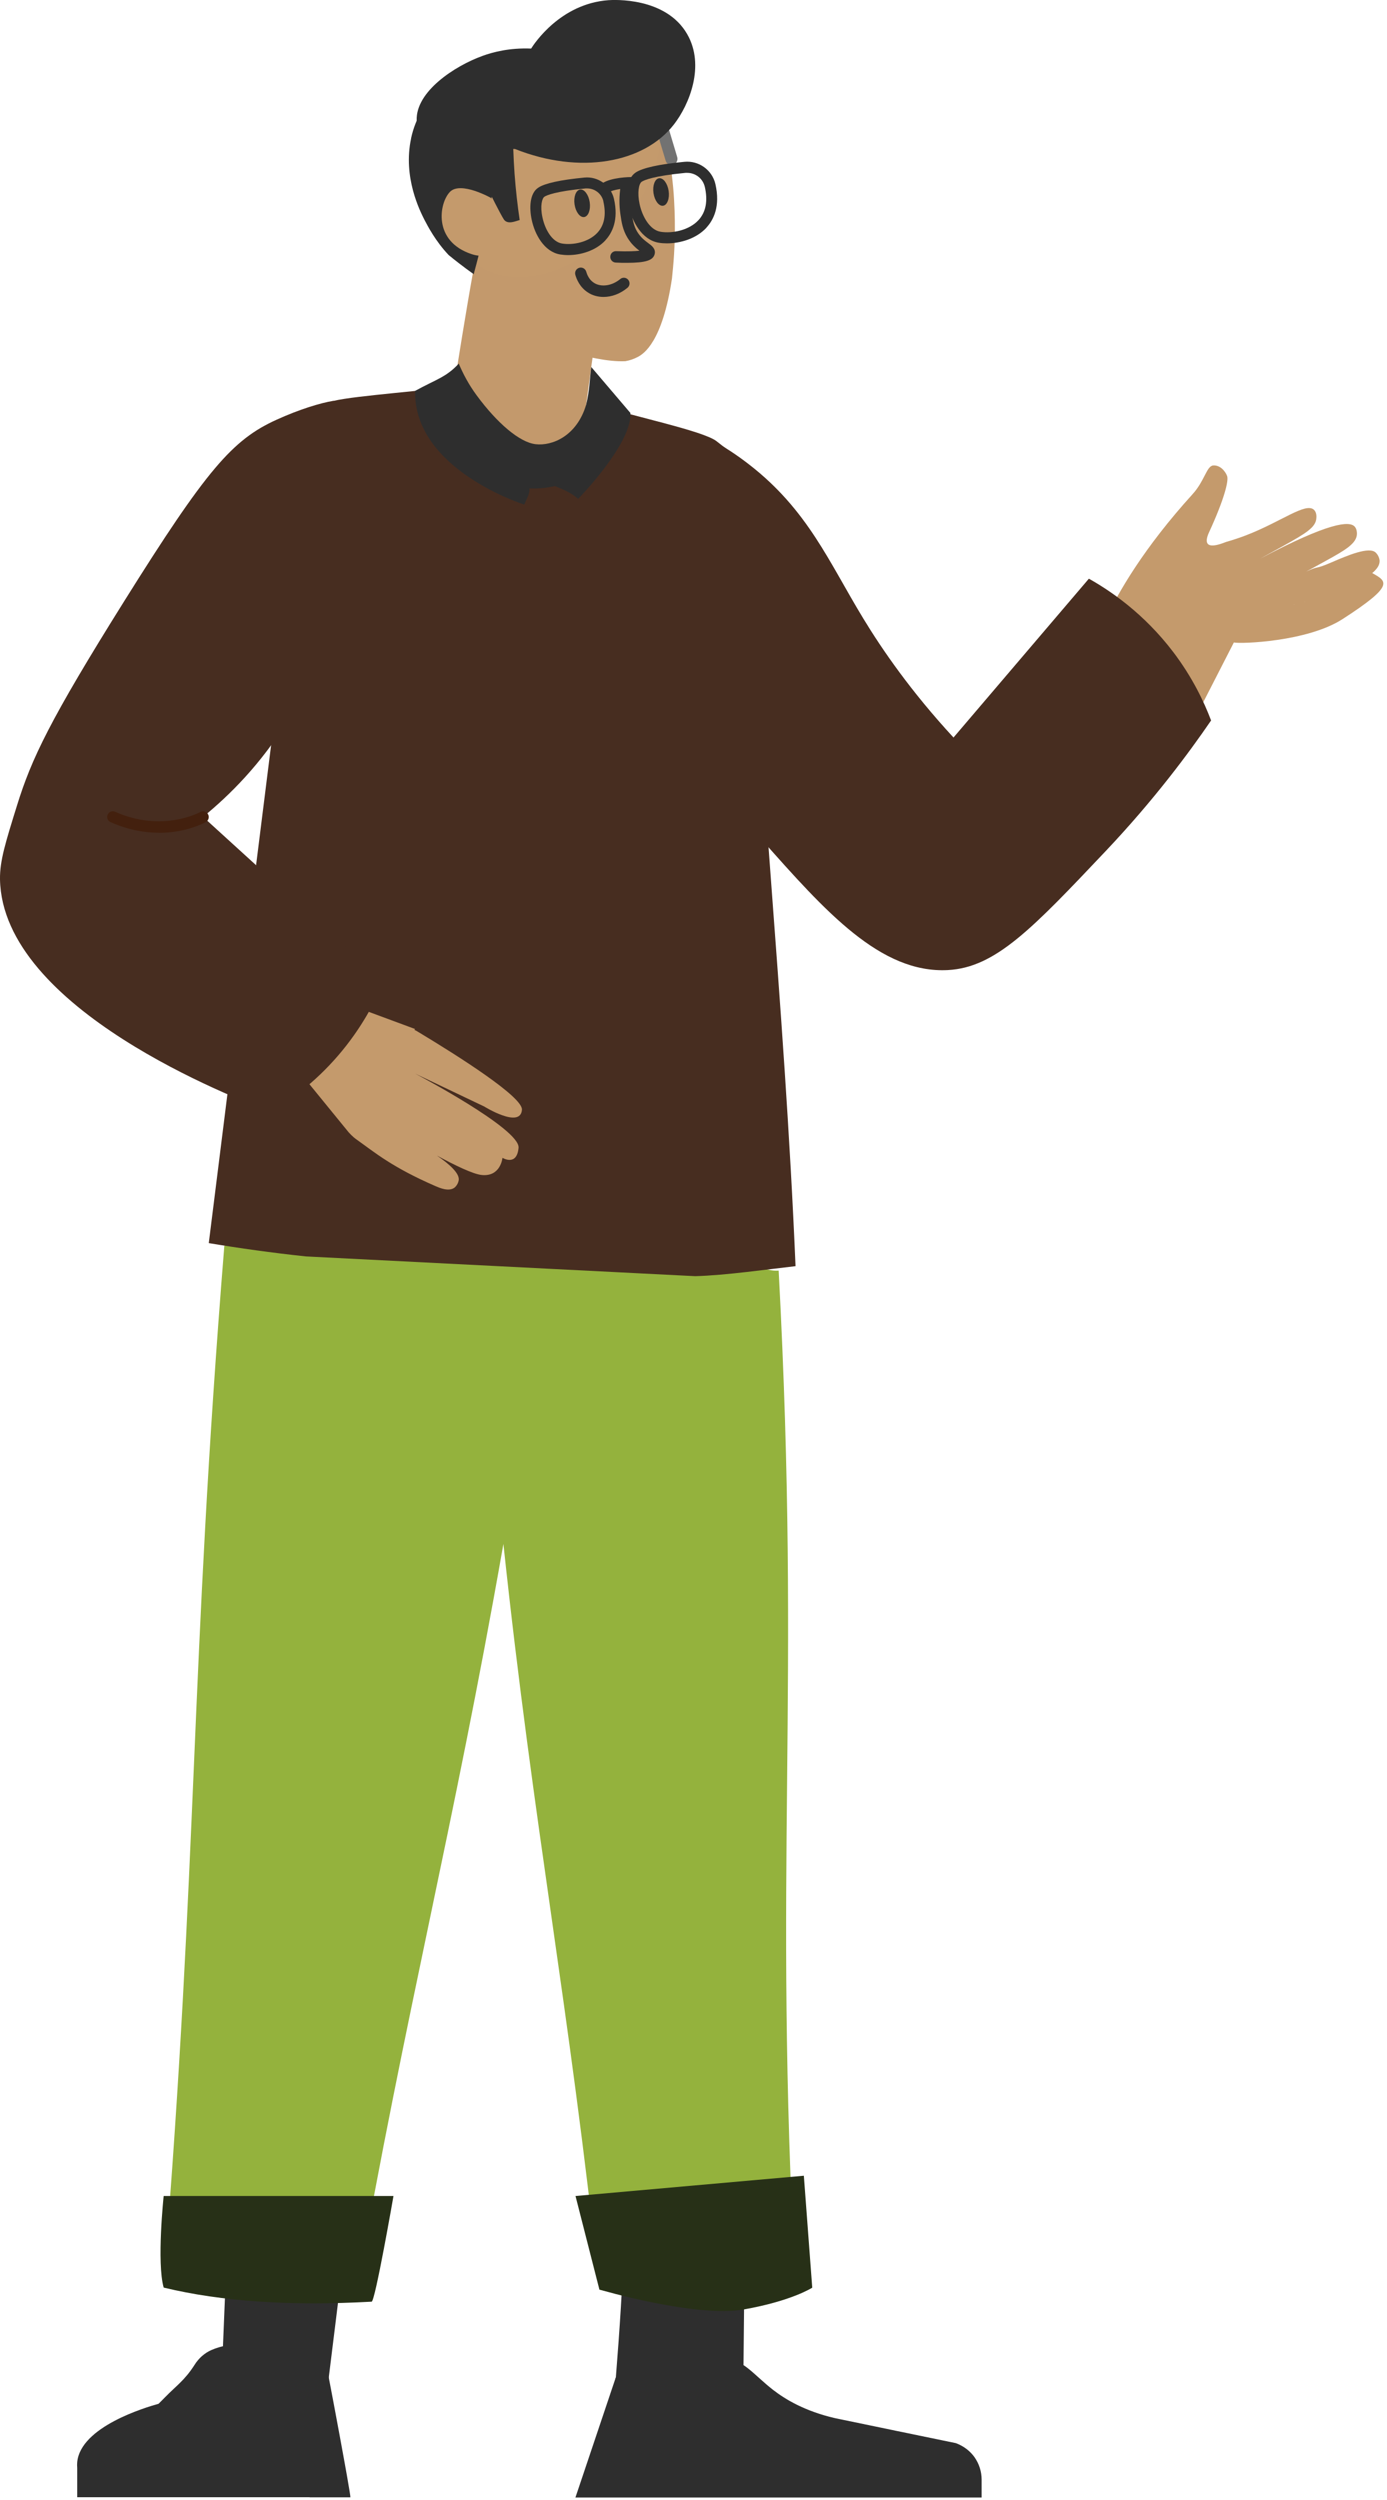 <svg xmlns="http://www.w3.org/2000/svg" width="192" height="346" viewBox="0 0 192 346" fill="none"><g clip-path="url(#clip0_777_650)"><path d="M189.948 79.302C189.948 79.302 189.912 79.302 189.9 79.29C189.936 79.302 189.972 79.314 190.007 79.338C192.032 80.47 193.051 81.037 185.838 85.686C180.961 88.817 171.771 89.131 170.801 88.914L162.941 104.259L150.432 93.262C150.432 93.262 151.702 83.144 165.097 68.377C166.751 66.559 167.026 64.499 167.937 64.415C168.872 64.342 169.602 65.173 169.866 65.872C170.106 66.498 169.507 69.016 167.374 73.653C165.912 76.833 169.818 74.906 169.806 74.978C170.681 74.725 171.567 74.436 172.478 74.087C177.391 72.195 180.746 69.473 181.896 70.558C182.267 70.907 182.243 71.509 182.219 71.714C182.147 72.978 180.793 73.797 177.678 75.532C176.48 76.194 175.39 76.797 174.419 77.327C183.945 72.292 186.844 72.027 187.563 72.918C187.839 73.267 187.839 73.737 187.839 73.882C187.815 75.219 186.185 76.158 183.489 77.64C181.093 78.953 182.219 78.35 180.817 79.097C182.747 78.218 181.872 78.892 184.364 77.808C186.569 76.857 189.552 75.592 190.451 76.484C190.954 76.989 190.978 77.592 190.978 77.592C191.002 78.206 190.607 78.772 189.936 79.326L189.948 79.302ZM188.678 79.302C188.678 79.302 188.749 79.278 188.785 79.278C188.749 79.278 188.713 79.302 188.678 79.302ZM178.086 83.747C178.086 83.747 178.134 83.747 178.157 83.747C178.134 83.747 178.11 83.747 178.086 83.747ZM175.881 83.265C175.977 83.313 176.073 83.349 176.18 83.397C176.085 83.361 175.989 83.313 175.881 83.265ZM176.971 83.65C177.055 83.674 177.139 83.686 177.211 83.698C177.127 83.686 177.055 83.674 176.971 83.65ZM176.276 83.433C176.36 83.47 176.432 83.494 176.516 83.518C176.432 83.494 176.36 83.457 176.276 83.433ZM174.515 82.446C174.515 82.446 174.635 82.53 174.695 82.566C174.635 82.53 174.575 82.482 174.515 82.446ZM174.18 82.217C174.18 82.217 174.299 82.301 174.347 82.337C174.287 82.301 174.227 82.253 174.18 82.217ZM173.772 81.904C173.772 81.904 173.856 81.964 173.892 82C173.856 81.964 173.808 81.94 173.772 81.904ZM173.485 81.675C173.485 81.675 173.532 81.711 173.568 81.735C173.544 81.711 173.521 81.699 173.485 81.675ZM175.438 83.036C175.366 83 175.294 82.952 175.222 82.915C175.294 82.964 175.366 83 175.438 83.036ZM175.557 83.096C175.641 83.144 175.737 83.192 175.821 83.229C175.737 83.18 175.641 83.144 175.557 83.096ZM178.733 83.698C178.733 83.698 178.625 83.71 178.577 83.722C178.625 83.722 178.685 83.71 178.733 83.698ZM179.248 83.626C179.188 83.626 179.116 83.65 179.056 83.662C179.116 83.662 179.188 83.638 179.248 83.626ZM180.242 83.397C180.17 83.421 180.087 83.445 180.015 83.457C180.087 83.433 180.17 83.409 180.242 83.397ZM180.734 83.253C180.65 83.277 180.578 83.313 180.494 83.337C180.578 83.313 180.662 83.289 180.734 83.253ZM182.159 82.687C182.064 82.723 181.98 82.771 181.884 82.807C181.98 82.771 182.076 82.723 182.159 82.687ZM183.561 82C183.453 82.06 183.346 82.121 183.238 82.169C183.346 82.109 183.453 82.048 183.561 82ZM184.017 81.747C183.897 81.807 183.789 81.88 183.669 81.94C183.789 81.88 183.897 81.819 184.017 81.747ZM184.484 81.494C184.352 81.567 184.232 81.639 184.1 81.711C184.232 81.639 184.364 81.567 184.484 81.494ZM188.39 79.398C188.39 79.398 188.462 79.374 188.51 79.362C188.474 79.374 188.438 79.386 188.39 79.398ZM188.078 79.519C188.078 79.519 188.162 79.483 188.21 79.471C188.162 79.483 188.126 79.507 188.078 79.519ZM187.743 79.663C187.743 79.663 187.839 79.615 187.887 79.591C187.839 79.615 187.791 79.639 187.743 79.663ZM187.395 79.832C187.395 79.832 187.515 79.772 187.563 79.748C187.503 79.772 187.455 79.808 187.395 79.832ZM187.036 80.025C187.108 79.989 187.168 79.952 187.24 79.916C187.18 79.952 187.108 79.989 187.036 80.025ZM186.641 80.242C186.724 80.193 186.808 80.145 186.892 80.109C186.808 80.157 186.724 80.205 186.641 80.242ZM186.197 80.495C186.305 80.434 186.413 80.362 186.533 80.302C186.425 80.362 186.317 80.422 186.197 80.495ZM189.756 79.23C189.756 79.23 189.708 79.23 189.684 79.218C189.708 79.218 189.732 79.218 189.756 79.23ZM189.049 79.218C189.049 79.218 188.989 79.218 188.953 79.23C188.989 79.23 189.013 79.218 189.049 79.218ZM189.301 79.194C189.301 79.194 189.241 79.194 189.217 79.194C189.241 79.194 189.277 79.194 189.301 79.194ZM189.54 79.194C189.54 79.194 189.492 79.194 189.456 79.194C189.48 79.194 189.504 79.194 189.54 79.194Z" fill="#C49A6C"></path><path d="M103.188 300.435L102.816 338.063C100.815 341.171 97.292 342.713 94.249 341.978C90.211 340.99 83.705 334.113 85.251 329.042C86.317 315.539 86.928 304.362 85.97 291.04L103.188 300.435Z" fill="#2E2E2E"></path><path d="M100.755 326.802C102.552 326.224 104.421 328.729 106.998 330.729C108.699 332.054 111.419 333.692 115.589 334.656C121.16 335.812 126.732 336.968 132.303 338.112C132.735 338.269 133.969 338.763 134.903 340.064C135.526 340.955 135.886 342.027 135.886 343.171V345.64H79.655L85.239 329.031C86.629 328.766 87.623 328.958 88.246 329.151C91.469 330.175 91.805 333.644 95.279 334.643C96.07 334.872 96.981 335.113 97.628 334.643C98.922 333.704 97.532 331.09 99.185 328.368C99.593 327.694 100 327.031 100.743 326.802H100.755Z" fill="#2E2E2E"></path><path d="M48.766 302.713L44.009 341.172C41.601 344.111 37.815 345.291 34.795 344.171C30.781 342.689 28.385 337.281 30.553 332.283C31.117 318.552 31.68 304.808 32.243 291.077L48.766 302.713Z" fill="#2E2E2E"></path><path d="M42.859 345.602H10.688V341.555C10.664 341.278 10.664 341.013 10.688 340.748C11.155 335.834 20.141 333.172 21.95 332.666C22.13 332.485 22.418 332.208 22.753 331.859C24.467 330.1 25.557 329.438 26.947 327.258C27.51 326.366 28.313 325.644 29.283 325.222C29.942 324.933 30.721 324.692 31.608 324.584C34.579 324.222 36.976 325.584 38.377 326.668C39.168 327.282 39.755 328.101 40.103 329.04C40.762 330.787 41.409 332.545 42.068 334.292C42.367 335.087 43.494 335.015 43.697 334.196C44.225 332.076 44.752 329.944 45.279 327.824C45.842 330.715 46.381 333.642 46.932 336.593C47.747 341.001 48.55 345.446 48.502 345.614H42.871L42.859 345.602Z" fill="#2E2E2E"></path><path d="M167.649 99.708C164.606 104.152 159.801 110.656 153.08 117.763C142.895 128.519 137.815 133.903 131.213 134.252C121.891 134.746 114.246 126.122 105.44 116.197C99.784 109.825 96.034 103.839 93.722 99.708C95.543 86.88 97.364 74.064 99.185 61.236C100.276 61.875 101.869 62.862 103.654 64.248C111.826 70.559 114.75 77.786 119.494 85.579C122.083 89.843 126.072 95.661 131.992 102.068C138.234 94.745 144.489 87.41 150.731 80.087C153.739 81.773 158.375 84.916 162.449 90.289C165.061 93.745 166.667 97.106 167.649 99.708Z" fill="#472D20"></path><path d="M110.125 316.864C106.794 317.696 102.409 318.466 97.233 318.539C91.421 318.611 86.545 317.768 82.986 316.864C78.757 277.189 73.916 253.34 69.686 213.676C62.653 253.713 56.243 277.935 49.209 317.973C47.053 318.274 44.704 318.49 42.2 318.539C34.352 318.695 27.678 317.238 22.658 315.612C27.45 256.206 26.264 231.779 31.057 172.374C40.367 173.615 56.722 139.564 67.997 139.889C79.919 140.238 97.987 176.638 107.789 175.843C110.94 235.116 106.974 257.592 110.137 316.852L110.125 316.864Z" fill="#94B23D"></path><path d="M67.53 29.028C66.607 28.872 62.677 54.708 62.677 54.708C65.565 59.044 68.464 63.368 71.352 67.704C74.096 67.584 76.84 67.451 79.595 67.331C81.021 56.84 82.459 46.337 83.885 35.846C78.433 33.581 72.981 31.305 67.518 29.04L67.53 29.028Z" fill="#C3996C"></path><path d="M110.125 175.241C108.603 138.902 104.733 103.189 103.211 66.85C103.175 65.934 103.127 65.019 103.091 64.115C99.257 61.104 99.185 61.056 99.185 61.056C97.316 59.611 87.587 57.623 81.656 55.756C81.656 55.756 81.656 73.209 63.036 53.395C59.993 54.022 49.317 54.72 46.178 55.479C45.255 55.708 42.739 61.586 42.391 64.308H42.331V64.778C37.85 100.539 33.369 136.288 28.9 172.038C33.141 172.748 37.635 173.375 42.331 173.88L96.238 176.615C100.419 176.506 106.554 175.627 110.125 175.229V175.241Z" fill="#472D20"></path><path d="M89.84 11.143C91.038 14.395 92.332 18.803 92.991 24.139C93.147 25.416 93.254 26.596 93.314 27.729C93.542 31.692 93.362 34.919 93.171 36.991C93.123 37.509 93.075 38.015 93.027 38.485C93.027 38.485 93.027 38.485 93.027 38.497C91.709 47.338 89.109 48.964 88.294 49.397C87.743 49.687 87.18 49.879 86.569 49.988C84.124 50.096 81.213 49.361 78.085 48.59C73.688 47.494 72.73 47.109 72.023 46.555C70.177 45.097 69.854 43.447 68.308 39.846C65.744 33.884 65.145 34.895 64.079 31.583C63.659 30.282 61.311 22.477 65.349 15.407C65.732 14.732 66.595 13.227 67.997 11.95C75.054 5.422 88.797 10.721 89.828 11.131L89.84 11.143Z" fill="#C3996C"></path><path d="M90.93 22.113C88.618 31.87 76.648 40.771 68.273 37.772C67.925 37.651 67.59 37.507 67.278 37.35C65.996 36.724 64.918 35.856 64.031 34.953C62.33 33.207 61.323 31.291 60.928 30.545C60.353 29.449 58.088 25.137 59.214 20.174C59.502 18.897 59.993 17.705 60.628 16.609C63.791 11.152 70.765 7.949 76.696 7.672C78.014 7.611 86.389 7.214 89.948 12.803C92.272 16.464 91.278 20.692 90.93 22.149V22.113Z" fill="#C49A6C"></path><path d="M81.632 27.98C81.788 29.028 81.44 29.956 80.865 30.04C80.29 30.124 79.691 29.341 79.535 28.293C79.379 27.245 79.727 26.318 80.302 26.234C80.877 26.149 81.476 26.932 81.632 27.98Z" fill="#2E2E2E"></path><path d="M92.559 26.415C92.715 27.463 92.367 28.39 91.792 28.474C91.217 28.559 90.618 27.776 90.462 26.728C90.306 25.68 90.654 24.753 91.229 24.668C91.804 24.584 92.403 25.367 92.559 26.415Z" fill="#2E2E2E"></path><path d="M86.76 36.375C86.305 36.375 85.802 36.375 85.239 36.339C84.807 36.327 84.46 35.954 84.484 35.52C84.496 35.087 84.843 34.737 85.299 34.761C86.964 34.822 87.935 34.761 88.51 34.701C88.018 34.316 87.383 33.774 86.856 32.894C86.197 31.798 86.041 30.762 85.886 29.678C85.694 28.402 85.706 27.089 85.91 25.776C85.981 25.342 86.377 25.053 86.808 25.113C87.24 25.186 87.527 25.583 87.467 26.017C87.287 27.161 87.276 28.317 87.443 29.438C87.599 30.449 87.707 31.244 88.21 32.075C88.689 32.87 89.276 33.304 89.744 33.653C90.211 33.99 90.786 34.424 90.63 35.135C90.439 36.014 89.432 36.375 86.772 36.375H86.76Z" fill="#2E2E2E"></path><path d="M92.943 22.825C92.583 22.825 92.248 22.596 92.14 22.223L89.791 14.369C89.66 13.924 89.911 13.454 90.355 13.321C90.798 13.189 91.265 13.442 91.397 13.887L93.746 21.741C93.877 22.186 93.626 22.656 93.182 22.789C93.099 22.813 93.027 22.825 92.943 22.825Z" fill="#727272"></path><path d="M56.901 19.152C57.201 17.755 57.716 16.466 58.399 15.262C59.562 14.696 66.091 11.649 72.142 14.708C73.544 15.418 74.659 16.322 75.521 17.225C74.167 17.816 72.394 18.815 70.92 20.465C70.968 20.526 71.016 20.574 71.052 20.634C71.088 21.742 71.148 22.898 71.232 24.067C71.4 26.319 71.639 28.451 71.939 30.451C71.424 30.583 70.309 31.125 69.77 30.402C69.566 30.125 68.871 28.8 68.081 27.235C67.985 27.692 67.889 28.186 67.781 28.74C67.326 30.932 66.619 34.1 65.576 37.942C65.457 37.858 64.007 36.858 62.114 35.305C60.292 33.389 59.214 31.294 58.783 30.475C58.172 29.27 55.739 24.561 56.913 19.14L56.901 19.152Z" fill="#2E2E2E"></path><path d="M71.328 20.634C80.23 24.163 89.109 22.609 93.29 17.225C95.435 14.466 97.628 9.07 95.124 4.722C92.152 -0.445 84.903 -0.023 84.22 0.025C77.558 0.519 73.952 6.047 73.52 6.722C70.537 6.601 68.26 7.203 66.799 7.733C62.964 9.119 57.525 12.66 57.68 16.683C57.68 16.743 57.704 16.815 57.716 16.9C58.471 20.019 66.691 20.549 71.316 20.622L71.328 20.634Z" fill="#2E2E2E"></path><path d="M68.008 27.415C68.008 27.415 63.791 25.03 62.293 26.547C60.795 28.065 59.873 33.389 65.289 35.171C70.704 36.954 68.008 27.427 68.008 27.427V27.415Z" fill="#C49A6C"></path><path d="M97.784 31.511C98.754 30.463 99.749 28.572 99.03 25.464C98.575 23.513 96.729 22.2 94.74 22.393C91.23 22.73 88.953 23.236 87.995 23.874C86.737 24.705 86.677 26.837 87.048 28.548C87.491 30.631 88.845 33.209 91.194 33.594C91.553 33.655 91.937 33.679 92.332 33.679C94.153 33.679 96.358 33.053 97.784 31.523V31.511ZM97.556 25.814C98.011 27.789 97.724 29.355 96.681 30.475C95.387 31.872 93.063 32.342 91.445 32.077C89.96 31.836 88.905 29.969 88.534 28.223C88.198 26.669 88.426 25.416 88.833 25.151C89.181 24.922 90.451 24.356 94.896 23.922C94.98 23.922 95.052 23.922 95.136 23.922C96.274 23.922 97.293 24.705 97.556 25.838V25.814Z" fill="#2E2E2E"></path><path d="M83.8 33.256C84.723 32.269 85.67 30.462 84.987 27.511C84.555 25.656 82.794 24.391 80.901 24.572C77.57 24.897 75.425 25.367 74.515 25.969C73.304 26.764 73.257 28.788 73.604 30.426C74.023 32.413 75.317 34.858 77.558 35.219C77.894 35.268 78.253 35.304 78.636 35.304C80.374 35.304 82.459 34.714 83.812 33.256H83.8ZM83.513 27.848C83.944 29.691 83.669 31.16 82.698 32.208C81.488 33.521 79.307 33.955 77.798 33.702C76.408 33.473 75.437 31.727 75.09 30.088C74.742 28.486 75.042 27.439 75.353 27.234C75.677 27.017 76.875 26.487 81.057 26.077C81.129 26.077 81.2 26.077 81.284 26.077C82.339 26.077 83.285 26.812 83.525 27.848H83.513Z" fill="#2E2E2E"></path><path d="M83.549 41.097C82.77 41.097 82.004 40.892 81.357 40.459C80.266 39.748 79.811 38.64 79.643 38.038C79.523 37.616 79.763 37.183 80.182 37.062C80.602 36.942 81.033 37.183 81.153 37.604C81.261 37.99 81.536 38.7 82.207 39.134C83.214 39.784 84.712 39.568 85.862 38.616C86.197 38.339 86.689 38.387 86.964 38.724C87.24 39.062 87.192 39.556 86.856 39.833C85.85 40.664 84.676 41.097 83.537 41.097H83.549Z" fill="#2E2E2E"></path><path d="M84.196 26.656L83.345 25.391C84.603 24.524 87.203 24.5 87.491 24.5V26.03C86.568 26.03 84.855 26.21 84.196 26.656Z" fill="#2E2E2E"></path><path d="M72.25 153.584C72.406 151.849 63.647 146.273 57.716 142.707C57.597 142.635 57.477 142.587 57.369 142.527L57.453 142.406L45.183 137.865L38.725 145.008L47.939 156.306C48.347 156.836 48.814 157.318 49.377 157.715C51.905 159.51 54.242 161.521 60.269 164.147C60.892 164.412 62.09 164.93 62.881 164.388C62.881 164.388 63.348 164.063 63.492 163.388C63.695 162.449 62.27 161.148 60.496 159.931C62.916 161.244 65.505 162.509 66.715 162.617C69.327 162.858 69.555 160.233 69.555 160.233C69.555 160.233 71.543 161.473 71.783 158.847C72.023 156.222 57.453 148.573 57.453 148.573L67.038 153.138C67.038 153.138 72.023 156.234 72.25 153.608V153.584Z" fill="#C49A6C"></path><path d="M46.178 55.467C44.333 55.768 41.421 56.659 38.27 58.093C32.171 60.863 28.601 64.97 17.182 83.218C6.877 99.683 4.361 104.995 2.348 111.488C0.767 116.582 -0.036 119.124 -0 121.69C0.323 139.648 32.602 152.055 37.491 153.873C39.971 152.416 43.494 149.947 46.861 146.02C50.132 142.202 52.025 138.444 53.103 135.818C44.776 128.23 36.437 120.642 28.109 113.053C31.848 110.006 36.173 105.67 39.827 99.708C51.09 81.327 47.472 61.248 46.166 55.467H46.178Z" fill="#472D20"></path><path d="M21.998 115.246C20.057 115.246 17.769 114.873 15.3 113.777C14.905 113.596 14.725 113.139 14.905 112.741C15.085 112.344 15.54 112.163 15.935 112.344C22.489 115.271 27.678 112.404 27.726 112.38C28.097 112.163 28.576 112.295 28.792 112.681C29.008 113.054 28.876 113.536 28.504 113.753C28.349 113.849 25.808 115.259 21.998 115.259V115.246Z" fill="#43200E"></path><path d="M22.657 303.903C22.657 303.903 21.678 313.132 22.657 316.587C30.711 318.538 40.346 319.154 51.438 318.538C51.905 318.658 54.469 303.915 54.469 303.915H22.657V303.903Z" fill="#273017"></path><path d="M79.667 303.915L82.974 316.863C82.974 316.863 96.322 320.79 102.984 319.609C109.645 318.429 112.437 316.598 112.437 316.598L111.275 301.108L79.655 303.915H79.667Z" fill="#273017"></path><path d="M87.275 57.164L81.848 50.792C81.62 52.538 81.632 53.996 81.129 56.044C79.835 60.356 76.432 61.741 74.155 61.476C71.891 61.223 68.775 58.489 66.032 54.779C64.857 53.201 64.067 51.647 63.504 50.322C61.79 52.189 60.424 52.478 57.465 54.092C57.237 65.017 72.586 69.835 72.586 69.835C72.861 69.076 73.4 68.269 73.269 67.607C74.491 67.619 75.306 67.595 76.815 67.269C77.858 67.703 79.032 68.149 80.038 69.04C80.038 69.04 87.527 61.38 87.263 57.164H87.275Z" fill="#2E2E2E"></path></g><defs><clipPath id="clip0_777_650"><rect width="191.494" height="345.652" fill="white" transform="matrix(-1 0 0 1 191.493 0)"></rect></clipPath></defs></svg>